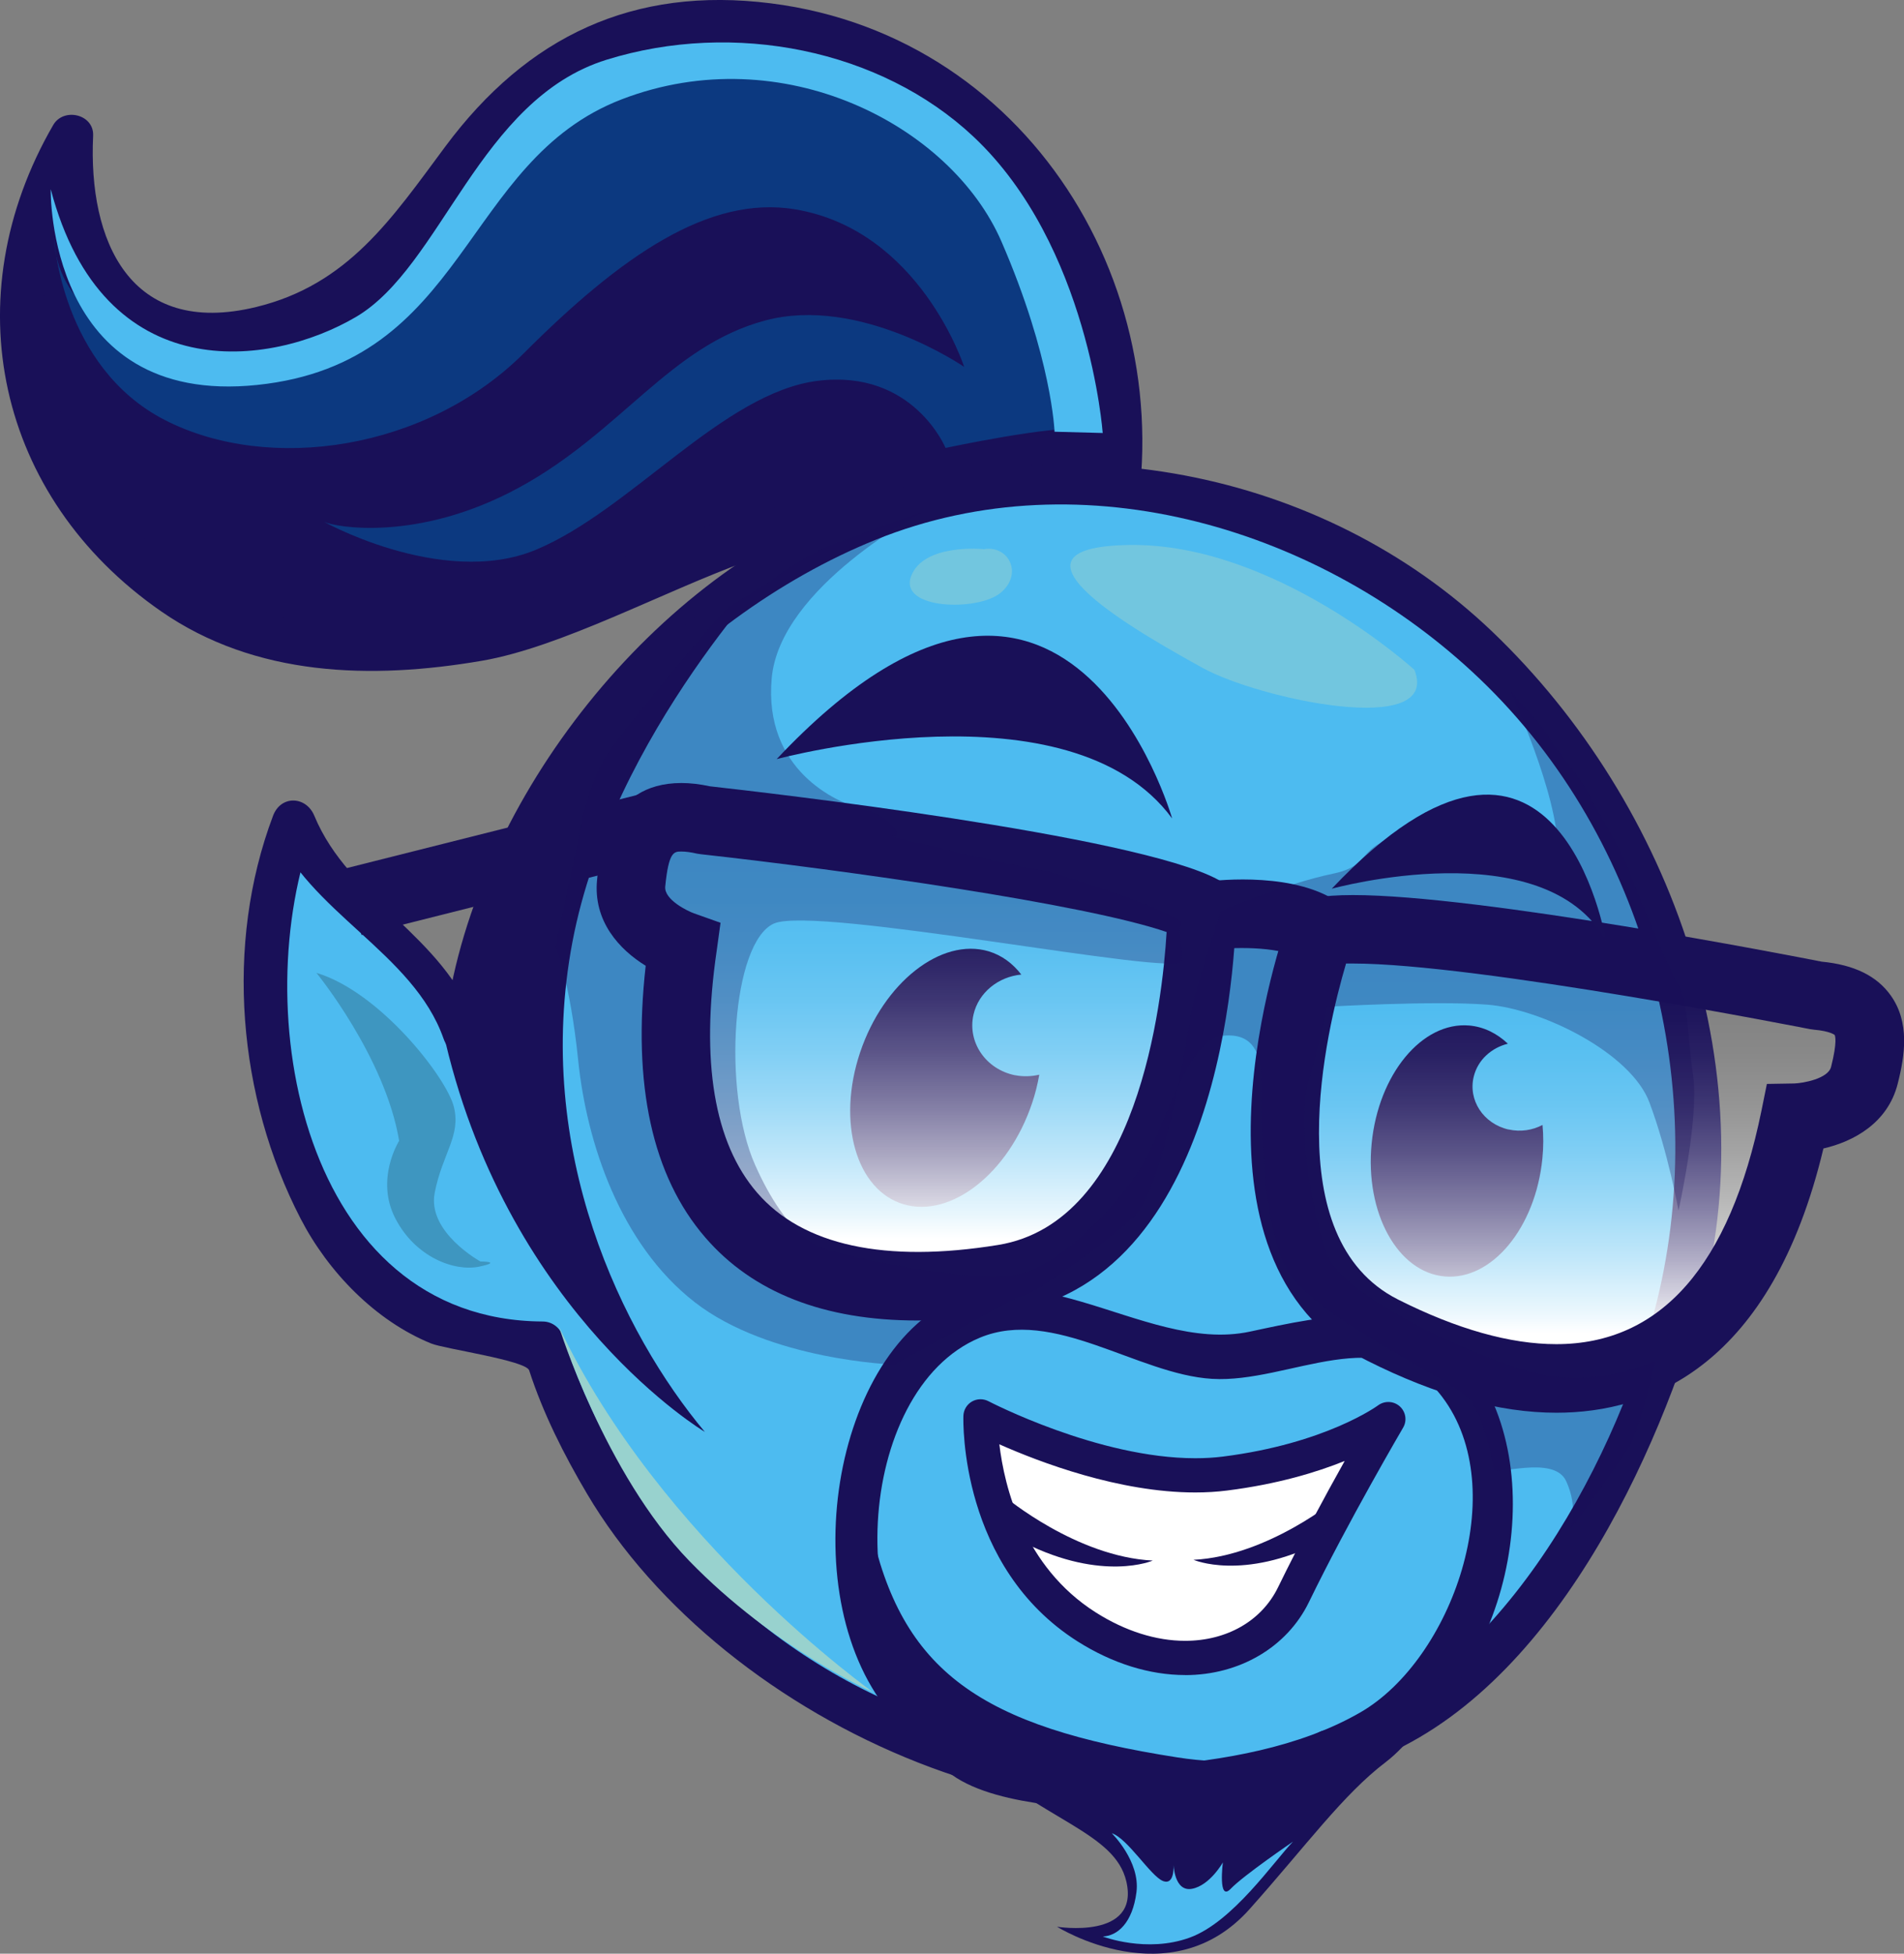 <?xml version="1.0" encoding="UTF-8"?><svg id="b" xmlns="http://www.w3.org/2000/svg" xmlns:xlink="http://www.w3.org/1999/xlink" viewBox="0 0 327.72 336.19"><rect x="0" y="0" width="327.72" height="336.19" fill="#808080" stroke="none"/><defs><style>.f,.g,.h,.i,.j,.k,.l,.m,.n,.o{stroke-width:0px;}.f,.n{fill:#191058;}.g{fill:url(#e);}.h{opacity:.5;}.h,.i{fill:#98d2ce;}.j{opacity:.2;}.k{fill:#4dbbf0;}.l{fill:#fff;}.m{fill:url(#d);}.n{opacity:.3;}.o{fill:#0c3980;}</style><linearGradient id="d" x1="157.72" y1="221.34" x2="157.72" y2="140.64" gradientUnits="userSpaceOnUse"><stop offset=".1" stop-color="#fff"/><stop offset=".15" stop-color="#fff" stop-opacity=".88"/><stop offset=".27" stop-color="#fff" stop-opacity=".65"/><stop offset=".39" stop-color="#fff" stop-opacity=".45"/><stop offset=".5" stop-color="#fff" stop-opacity=".29"/><stop offset=".61" stop-color="#fff" stop-opacity=".16"/><stop offset=".72" stop-color="#fff" stop-opacity=".07"/><stop offset=".82" stop-color="#fff" stop-opacity=".02"/><stop offset=".91" stop-color="#fff" stop-opacity="0"/></linearGradient><linearGradient id="e" x1="271.5" y1="237.2" x2="271.5" y2="159.92" xlink:href="#d"/></defs><g id="c"><path class="f" d="M190.57,94.75c9.71-33.97-5.98-71.36-41.4-85.88C127.74.25,102.84.85,87.08,18.52c-15.15,15.51-20.16,35.94-46.44,38.51-24.53,2.23-29.62-14.59-28.3-33.65C-7.55,55.51,5.78,95.39,43.91,109.06c18.79,6.38,34.46,3.42,52.15-3.67,13.43-6.63,38.2-21.22,54.06-13.27,5.73,3.02,8.74,6.9,8.42,13.8,10.51-5.06,21.38-8.48,31.36-5.91"/><path class="f" d="M194.13,95.73C205.19,52.71,178.52,6.33,132.65.57c-23.64-2.97-41.88,5.65-55.99,24.63-9.2,12.37-16.71,23.78-32.57,27.63-21.81,5.3-28.92-11.5-28.06-29.46.18-3.73-5.08-4.94-6.87-1.86C-8.05,51.24-.54,85.57,27.71,105.18c16.25,11.28,36.22,11.78,55.2,8.53,27.39-4.68,70.32-38.36,71.95-7.8.16,2.97,2.97,4.35,5.54,3.18,9.31-4.23,18.14-7.33,28.52-5.54,4.64.8,6.64-6.3,1.96-7.11-12.4-2.13-22.92,1.16-34.2,6.29,1.85,1.06,3.69,2.12,5.54,3.18-2.17-40.65-59.29-6.55-76.62-.66C35.5,122.3-11.75,72.33,15.52,25.24c-2.29-.62-4.58-1.24-6.86-1.86-.76,15.89,2.51,31.26,19.17,36.55,19.88,6.32,37.76-7.63,48.8-22.29,9.19-12.21,17.18-23.59,32.35-28.66,16.33-5.45,35.22.43,49.4,8.72,26.29,15.36,35.92,47.76,28.64,76.07-1.18,4.61,5.92,6.56,7.11,1.96h0Z"/><path class="k" d="M228.92,301.3c27.42-5.18,50.16-47.37,57.81-69.62,11.15-33.44,6.07-63.59-11.64-94.07-16.6-29.59-46.84-50.27-82.1-53.78-38.43-4.23-71.53,15.44-93.63,44.53-9.33,13.04-20.32,32.64-21.08,48.86-4.12-15.43-22.82-20.9-27.73-35.88-12.45,30.63-1.66,91.07,42.86,89.73,21.16,69.72,102.68,86.16,135.51,70.21"/><path class="f" d="M229.89,304.86c32.67-7.89,52.79-47.78,61.93-77.18,13.08-42.08-3.89-89.27-34.96-118.98-29.43-28.13-74.51-36.47-112-21.35-34.9,14.08-64.87,53.38-68.53,91.34,2.41-.33,3.09-2.11,5.5-2.44-5.39-15.28-21.71-21.33-27.73-35.88-1.41-3.4-5.75-3.58-7.1,0-8.37,22.18-6.07,48.44,4.75,69.35,4.72,9.13,12.87,17.58,22.5,21.48,2.25.91,16.28,2.9,16.83,4.61,2.41,7.44,5.98,14.49,9.94,21.2,23.59,39.96,85.32,67.71,129.76,47.46,4.32-1.96.57-8.32-3.72-6.36-21.03,9.58-47,4.91-67.81-2.77-29.85-11.03-52.54-35.11-62.29-65.24-.51-1.58-1.86-2.69-3.55-2.7-41.33-.22-51.13-53.76-39.31-85.07h-7.1c6.06,14.65,24.12,21.57,29.33,36.36,1.43,4.04,5.23,2.68,5.63-1.46,3.56-36.89,35.6-70.97,68.82-84.37,35.74-14.41,76.98-1.79,103.91,23.95,28.87,27.6,40.13,70.83,30.04,108.9-7.11,26.83-27.84,65.04-56.79,72.03-4.62,1.12-2.66,8.22,1.96,7.1h0Z"/><path class="f" d="M165.22,295.35c-20.65-11.35-18.16-56.17,3.43-65.16,12.69-5.28,27.14,6.3,39.95,7.08,13.43.82,29.37-10.49,39.65,3.13,12.05,15.98,1.62,45.16-14.06,54.24-10.54,6.1-23.81,8.31-35.75,9.24-5.21.4-30.17.93-31.52-6.33-.87-4.66-7.97-2.68-7.11,1.96,1.84,9.8,19.94,11.09,27.67,11.75,16.98,1.46,35.31-2.62,50.43-10.25,21.45-10.83,29.69-47.12,15.25-66.25-9.17-12.15-25.38-8.32-38.01-5.62-18.87,4.04-39.45-17.32-57.29-1.34-18.53,16.6-20.18,60.81,3.64,73.91,4.17,2.29,7.88-4.07,3.72-6.36h0Z"/><path class="f" d="M174.72,185.03c-5.04-1.01-8.24-5.69-7.16-10.44.88-3.83,4.29-6.51,8.23-6.89-1.47-1.91-3.36-3.32-5.62-4-8.17-2.42-18.08,5.37-22.12,17.38-4.04,12.02-.7,23.72,7.48,26.15,8.17,2.42,18.07-5.36,22.11-17.39.56-1.65.96-3.29,1.24-4.91-1.33.31-2.74.37-4.16.09Z"/><path class="f" d="M259.67,194.37c-4.35-.98-7.04-5.09-5.99-9.18.72-2.84,3.06-4.9,5.86-5.59-1.9-1.79-4.15-2.91-6.65-3.13-8.11-.7-15.64,8.39-16.8,20.31-1.17,11.92,4.46,22.16,12.58,22.87,8.11.7,15.64-8.39,16.81-20.32.2-1.98.19-3.9.02-5.75-1.71.9-3.76,1.24-5.82.78Z"/><path class="m" d="M121.26,141.13s71.79,7.93,85.59,15.42c0,0-.17,57.99-34.11,63.5-42.21,6.85-61.57-13.85-55.21-57.31,0,0-9.64-3.27-8.9-10.77.74-7.5,2.73-13.07,12.63-10.84Z"/><path class="f" d="M157.91,227.23c-16.04,0-28.32-4.8-36.51-14.28-9.12-10.55-12.57-26.27-10.26-46.76-4.52-2.78-9.07-7.67-8.37-14.79.41-4.12,1.64-16.66,14.52-16.66,1.54,0,3.15.19,4.93.57,8.81.98,73.23,8.35,87.44,16.06l3.09,1.68v3.52c-.02,2.57-.64,63.07-39.07,69.3-5.57.91-10.88,1.36-15.77,1.36ZM117.29,146.53c-1.28,0-2.2,0-2.79,6.03-.22,2.27,3.92,4.25,4.96,4.61l4.56,1.62-.66,4.8c-2.79,19.06-.45,33.08,6.96,41.65,7.85,9.09,22.06,12.14,41.48,8.99,24.01-3.89,28.26-41.56,29-53.85-14.06-4.83-55.25-10.63-80.19-13.39l-.65-.1c-1.03-.24-1.94-.36-2.68-.36Z"/><path class="g" d="M312.69,171.32s-69.99-13.85-85.43-11.02c0,0-19.25,53.52,10.74,68.6,37.3,18.76,62.39,5.39,70.97-36.55,0,0,10.13-.17,11.94-7.3,1.81-7.12,1.81-12.86-8.21-13.72Z"/><path class="f" d="M267.88,243.1h0c-9.8,0-20.74-3.01-32.52-8.94-34.26-17.23-14.5-73.47-13.64-75.86l1.15-3.19,3.34-.61c1.75-.32,3.93-.48,6.66-.48,21.93,0,75.65,10.47,80.68,11.46,5.6.54,9.49,2.45,11.89,5.82,3.29,4.63,2.45,10.29,1.19,15.21-1.72,6.78-7.63,9.93-12.78,11.12-8.95,37.45-29.77,45.47-45.95,45.47ZM231.68,165.82c-3.38,11.44-12.02,47.25,8.97,57.81,10.12,5.09,19.28,7.67,27.22,7.67h0c17.98,0,29.86-13.5,35.31-40.15l.94-4.63,4.73-.08c1.48-.05,5.81-.81,6.32-2.86,1.12-4.38.67-5.38.62-5.48h0s-.71-.67-3.62-.92l-.64-.09c-.57-.11-57.31-11.29-78.7-11.29-.42,0-.81,0-1.17,0Z"/><path class="f" d="M223.74,165.02c-2.72-2.02-10.51-2.16-14.91-1.6l-1.48-11.69c2.61-.33,15.96-1.71,23.42,3.84l-7.03,9.46Z"/><path class="f" d="M148.39,127.04s33.64-5.72,47.43,6.92c0,0-17-32.78-47.43-6.92Z"/><path class="f" d="M237.68,145.76s20.33-2.14,30.91,5.08c0,0-9.78-25.85-30.91-5.08Z"/><rect class="f" x="60.02" y="142.92" width="52.11" height="11.79" transform="translate(-33.74 25.52) rotate(-14.13)"/><path class="l" d="M168.77,243.72s23.21,12.23,42.07,9.84c18.86-2.38,28.14-9.38,28.14-9.38,0,0-9.41,16.01-16.32,30.22-5.3,10.9-20.44,15.15-35.59,5.56-19.07-12.07-18.29-36.25-18.29-36.25Z"/><path class="f" d="M203.99,288.24c-6.12,0-12.52-2-18.5-5.78-20.26-12.83-19.7-37.78-19.67-38.83.04-1.02.59-1.94,1.46-2.45.88-.51,1.96-.53,2.86-.06.18.09,18.86,9.81,35.59,9.81,1.65,0,3.24-.09,4.73-.28,17.72-2.23,26.65-8.75,26.74-8.82,1.13-.83,2.69-.76,3.73.17,1.04.94,1.29,2.47.57,3.68-.09.16-9.43,16.07-16.21,30.02-3.76,7.74-11.93,12.55-21.31,12.55ZM172.01,248.53c.86,7.23,4.14,21.05,16.62,28.95,5.04,3.19,10.35,4.87,15.35,4.87,7.21,0,13.2-3.45,16.01-9.23,3.7-7.6,8.13-15.77,11.46-21.72-4.84,1.95-11.58,4-20.26,5.09-1.74.22-3.58.33-5.47.33-13.1,0-26.78-5.21-33.72-8.29Z"/><path class="f" d="M173,257.59s12.27,10.3,25.42,10.95c0,0-8.54,3.73-22.13-3.06l-3.29-7.89Z"/><path class="f" d="M230.53,257.59s-12.12,10.17-25.1,10.82c0,0,8.44,3.68,21.85-3.03l3.25-7.79Z"/><path class="f" d="M149.76,262.35s-2.91,22.08,15.69,38.5c14.25,12.59,26.44,14.39,28.42,22.92,2.33,10.08-11.93,7.78-11.93,7.78,0,0,19.51,12.24,33.14-3.03,9.83-11.03,16.1-19.73,23.46-25.32,7.36-5.58,17.03-22.79,17.03-22.79,0,0-19.02,27.28-52.86,22.01-33.84-5.27-47.64-14.71-52.93-40.07Z"/><path class="f" d="M134.99,95.99s-29.62,30.08-36.46,66.09c-6.84,36.01,8.66,67.45,22.79,84.32,0,0-33.41-19.88-44.61-66.94,0,0,5.86-28.32,16.35-46.55,10.48-18.23,41.93-36.92,41.93-36.92Z"/><path class="o" d="M186.28,73.91s-3.19-45.05-35.48-56.61c-32.29-11.56-47.84-7.57-66.18,13.55-18.7,21.55-28.3,34.28-46.64,31.49-18.34-2.79-28.3-10.36-28.7-21.53,0,0,1.2,22.32,19.14,31.49,17.94,9.17,45.05,5.18,61.79-11.56,16.74-16.74,31.83-27.18,46.64-24.72,21.53,3.59,29.1,27.11,29.1,27.11,0,0-17.94-12.36-34.28-7.97-16.34,4.38-24.72,19.13-42.26,28.7-17.54,9.57-31.89,6.78-33.49,5.98-1.59-.8,19.93,11.56,36.28,4.78,16.35-6.78,32.29-27.11,48.63-29.1,16.34-1.99,21.92,11.56,21.92,11.56,0,0,18.74-3.99,23.52-3.19Z"/><path class="j" d="M54.48,167.43s11.82,14.44,14.22,28.88c0,0-4.16,6.56-.66,13.34,3.5,6.78,10.28,9.19,14.44,8.31,4.16-.88.22-.88.22-.88,0,0-9.19-5.03-7.88-11.81,1.31-6.79,4.59-9.84,3.28-14.88-1.31-5.03-12.69-19.69-23.63-22.98Z"/><path class="n" d="M153.95,234.82s-21.48-.71-34.37-10.74c-12.89-10.02-18.61-27.56-20.05-41.52-1.43-13.96-3.94-19.69-3.94-19.69l3.94-18.26s1.43-9.31,4.66-14.32c3.22-5.01,20.04-25.06,21.12-25.77,1.07-.72,6.09-3.58,7.88-5.01,1.79-1.43,7.87-5.01,8.95-5.37,1.07-.36,12.53-4.65,12.53-4.65l4.29-1.43s-24.7,12.89-26.13,28.63c-1.43,15.75,11.1,21.48,15.75,22.56,4.65,1.07,7.16,5.01,5.01,4.65-2.15-.36,21.84,5.37,25.06,5.73,3.22.36,25.42,7.87,24.7,9.3-.71,1.43.36,3.58,0,6.45-.35,2.86-63-9.66-70.16-6.45-7.16,3.22-8.95,28.64-3.22,41.53,5.73,12.88,11.45,14.32,12.53,14.68,1.07.36,26.85,6.8,34.72,3.58,7.87-3.22,17.18-13.61,20.4-20.05,3.22-6.44,7.16-19.69,12.53-20.4,5.37-.72,6.44,2.86,6.8,5.37.36,2.51-.72,28.64,5.73,36.51,6.44,7.88,28.28,17.9,30.42,20.76,2.15,2.86,3.94,10.38,3.94,11.81s10.38-2.51,12.53,2.15c2.15,4.65.72,8.23.72,8.23,0,0,9.3-12.17,10.74-15.39,1.43-3.22,3.94-13.61,3.94-13.61,0,0-10.38,5.37-22.19,1.79-11.81-3.58-31.86-13.25-34.36-20.05-2.51-6.8-5.37-22.56-3.22-29.71,2.15-7.16,3.22-12.89,3.22-12.89,0,0,18.25-1.08,27.56-.36,9.31.71,24.7,8.24,27.92,16.82,3.22,8.59,5.01,18.61,5.01,18.61,0,0,3.58-16.11,2.51-23.27-1.07-7.16-.72-12.17-2.51-15.39-1.79-3.22-7.16-16.1-8.59-20.04-1.43-3.94-5.73-10.38-6.8-12.89-1.08-2.5-5.37-7.16-6.8-9.66-1.43-2.51-4.65-5.73-4.65-5.73l-2.15-2.51s8.23,17.72,8.23,27.57c0,3.22-5.42-5.35-17.18-4.29-20.05,1.79-12.88,6.44-21.48,8.23-8.59,1.79-19.33,6.44-19.33,6.44,0,0-4.29,12.89-5.01,16.82-.72,3.94-4.65,30.79-10.02,35.8-5.37,5.01-17.18,13.24-18.98,13.6-1.79.36-7.16,3.58-7.16,3.58l-15.03,8.23Z"/><path class="h" d="M243.45,115.26s-23.99-21.84-49.04-21.48c-25.06.36,2.86,15.75,12.53,21.12,9.66,5.37,41.17,12.17,36.51.36Z"/><path class="h" d="M169.35,94.5s-10.38-1.07-12.53,4.66c-2.15,5.73,11.46,6.09,15.39,2.86,3.94-3.22,1.43-8.24-2.86-7.52Z"/><path class="k" d="M8.73,32.59s-.76,37.43,35.54,33.65c36.3-3.78,35.17-38.57,62.77-49.16,27.6-10.59,56.63,4.44,65.33,24.48,8.7,20.04,9.14,32.73,9.14,32.73l8.29.22s-2.34-32.3-22.25-51c-15.98-15-41.21-20.04-63.15-13.23-21.93,6.8-28.36,35.54-43.1,44.24-14.75,8.7-43.49,12.48-52.56-21.93Z"/><path class="i" d="M96.2,228.26s7.88,25.3,22.43,40.33c14.56,15.03,31.74,22.67,31.74,22.67,0,0-36.75-26.01-54.17-63Z"/><path class="k" d="M191.36,315.46s4.92,4.83,4.25,10.14c-.68,5.31-3.28,7.53-5.8,7.63,0,0,7.54,2.9,14.97.19,7.43-2.7,14.49-13.14,17.77-16.51,0,0-8.5,5.79-10.72,8.11-2.22,2.32-1.35-4.54-1.35-4.54,0,0-2.22,3.96-5.31,4.54-3.09.58-3.18-4.25-3.18-4.25,0,0,.29,3.76-1.84,2.9-2.12-.87-6.08-7.34-8.79-8.21Z"/><path class="f" d="M133.68,130.63s50.49-13.7,68.07,10.21c0,0-18.07-63.35-68.07-10.21Z"/><path class="f" d="M229.22,152.93s36.5-10.08,47.2,8.95c0,0-8.28-50.02-47.2-8.95Z"/></g></svg>